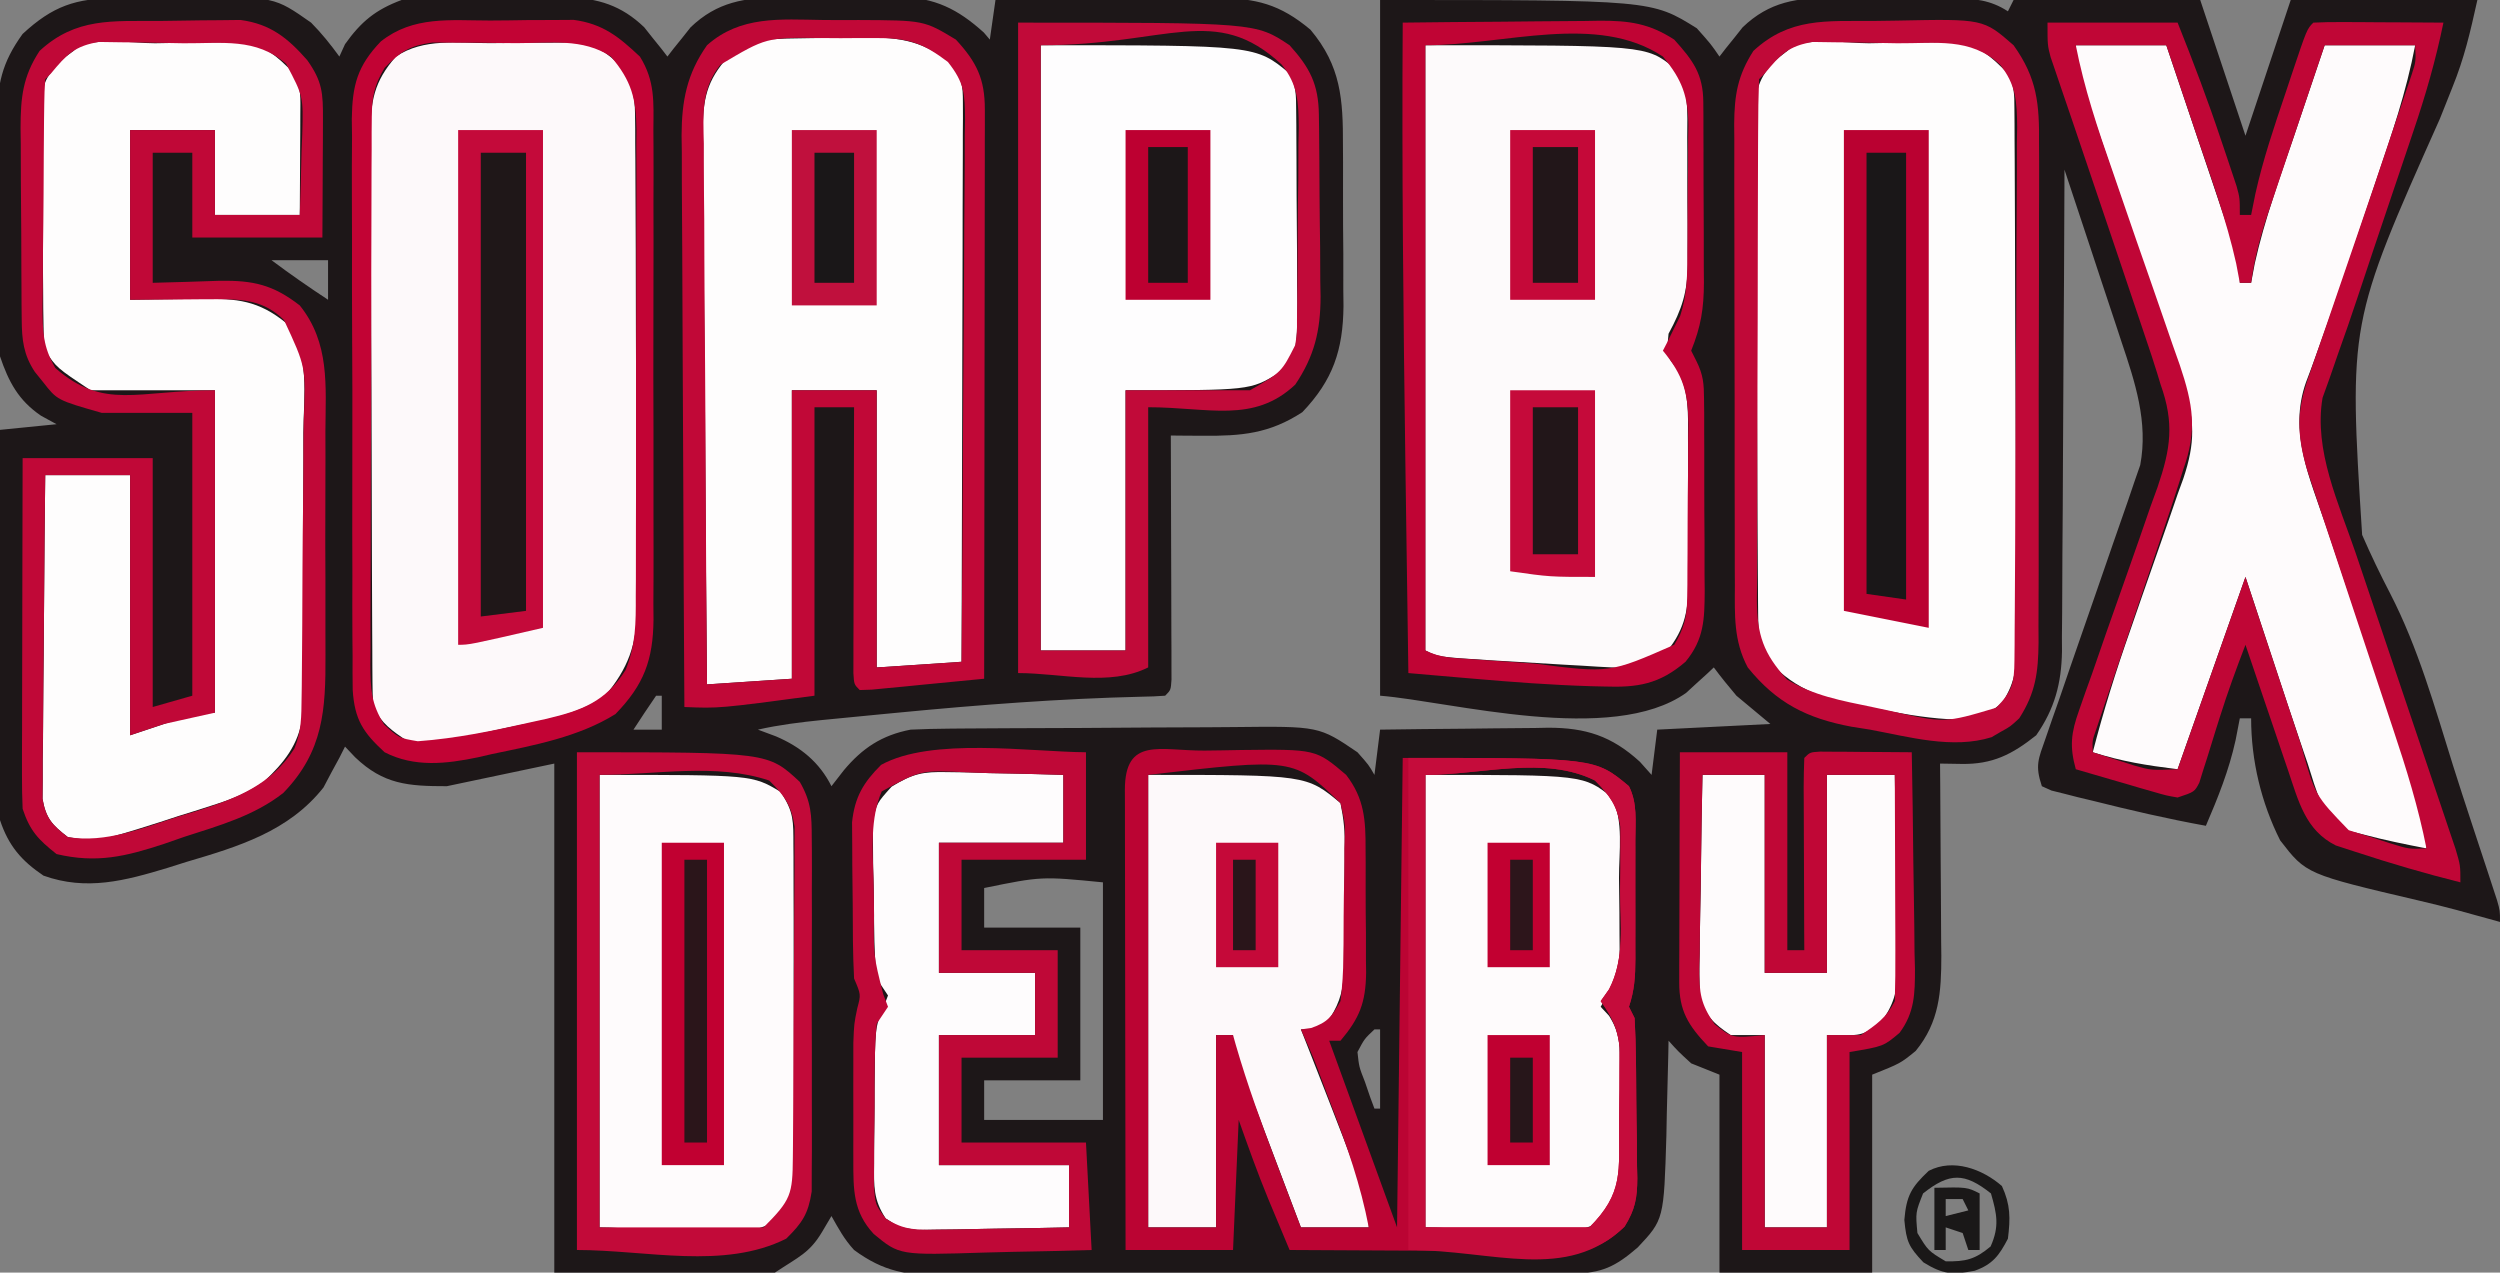 <?xml version="1.0" encoding="UTF-8"?>
<svg version="1.1" xmlns="http://www.w3.org/2000/svg" width="442" height="225">
<rect width="100%" height="100%" fill="#808080" stroke="none"/>
<path d="M0 0 C0.73 -0.007 1.46 -0.013 2.212 -0.02 C3.755 -0.03 5.299 -0.035 6.842 -0.035 C9.182 -0.039 11.52 -0.075 13.859 -0.113 C27.952 -0.221 27.952 -0.221 34.453 4.336 C36.344 6.251 37.862 8.148 39.453 10.336 C39.783 9.614 40.113 8.892 40.453 8.148 C43.28 4.173 45.845 2.055 50.453 0.336 C55.549 -0.262 60.556 -0.301 65.681 -0.206 C68.08 -0.164 70.476 -0.165 72.875 -0.172 C74.414 -0.161 75.953 -0.148 77.492 -0.133 C78.202 -0.133 78.911 -0.132 79.642 -0.132 C85.172 -0.002 89.329 1.294 93.352 5.16 C93.839 5.775 94.326 6.39 94.828 7.023 C95.582 7.957 95.582 7.957 96.352 8.91 C96.715 9.381 97.079 9.851 97.453 10.336 C97.817 9.865 98.18 9.395 98.555 8.91 C99.309 7.976 99.309 7.976 100.078 7.023 C100.565 6.409 101.053 5.794 101.555 5.16 C106.232 0.665 111.188 -0.123 117.449 -0.098 C118.577 -0.106 118.577 -0.106 119.727 -0.114 C121.31 -0.12 122.892 -0.119 124.475 -0.11 C126.881 -0.102 129.284 -0.13 131.689 -0.162 C133.234 -0.164 134.779 -0.163 136.324 -0.16 C137.39 -0.177 137.39 -0.177 138.478 -0.194 C144.701 -0.108 148.799 1.938 153.391 6.086 C153.741 6.498 154.092 6.911 154.453 7.336 C154.783 5.026 155.113 2.716 155.453 0.336 C162.037 0.26 168.62 0.207 175.204 0.171 C177.443 0.156 179.681 0.136 181.92 0.11 C185.142 0.073 188.364 0.056 191.586 0.043 C193.082 0.02 193.082 0.02 194.607 -0.004 C201.495 -0.006 205.742 1.066 211.141 5.586 C216.545 12.012 216.911 17.923 216.887 26.02 C216.892 27.034 216.897 28.048 216.903 29.093 C216.909 31.231 216.908 33.368 216.899 35.505 C216.891 38.76 216.919 42.013 216.951 45.268 C216.953 47.352 216.952 49.436 216.949 51.52 C216.96 52.484 216.972 53.449 216.983 54.443 C216.904 62.233 215.121 67.546 209.703 73.211 C203.892 77.011 198.945 77.43 192.18 77.379 C191.105 77.373 190.031 77.366 188.924 77.36 C188.109 77.352 187.293 77.344 186.453 77.336 C186.455 77.897 186.458 78.459 186.46 79.038 C186.482 84.861 186.497 90.684 186.508 96.507 C186.513 98.683 186.52 100.859 186.529 103.034 C186.541 106.154 186.546 109.274 186.551 112.395 C186.556 113.374 186.561 114.353 186.566 115.362 C186.566 116.263 186.567 117.163 186.567 118.092 C186.569 118.889 186.571 119.686 186.573 120.507 C186.453 122.336 186.453 122.336 185.453 123.336 C184.093 123.447 182.728 123.492 181.363 123.512 C166.903 123.85 152.595 124.947 138.203 126.336 C137.264 126.426 136.325 126.515 135.358 126.608 C132.655 126.867 129.952 127.132 127.25 127.398 C126.03 127.517 126.03 127.517 124.784 127.638 C120.954 128.025 117.215 128.484 113.453 129.336 C115.031 129.924 115.031 129.924 116.641 130.523 C120.958 132.363 124.321 135.072 126.453 139.336 C127.175 138.408 127.897 137.48 128.641 136.523 C131.931 132.583 135.389 130.308 140.453 129.336 C142.733 129.228 145.016 129.177 147.298 129.159 C147.978 129.152 148.658 129.146 149.359 129.139 C151.604 129.119 153.849 129.108 156.094 129.098 C156.863 129.094 157.633 129.09 158.426 129.085 C162.501 129.064 166.575 129.05 170.65 129.041 C174.844 129.03 179.038 128.995 183.232 128.956 C186.469 128.929 189.707 128.921 192.945 128.917 C194.49 128.913 196.035 128.901 197.581 128.882 C212.642 128.712 212.642 128.712 219.453 133.336 C221.453 135.586 221.453 135.586 222.453 137.336 C222.783 134.696 223.113 132.056 223.453 129.336 C228.452 129.261 233.45 129.207 238.449 129.171 C240.148 129.156 241.846 129.136 243.544 129.11 C245.994 129.073 248.444 129.056 250.895 129.043 C252.022 129.02 252.022 129.02 253.171 128.996 C259.785 128.994 264.392 130.45 269.391 135.023 C270.071 135.787 270.752 136.55 271.453 137.336 C271.783 134.696 272.113 132.056 272.453 129.336 C282.353 128.841 282.353 128.841 292.453 128.336 C290.473 126.686 288.493 125.036 286.453 123.336 C285.076 121.705 283.726 120.049 282.453 118.336 C282.017 118.746 281.582 119.156 281.133 119.578 C280.537 120.117 279.942 120.656 279.328 121.211 C278.748 121.745 278.168 122.278 277.57 122.828 C264.449 132.173 235.942 124.335 223.453 123.336 C223.453 82.746 223.453 42.156 223.453 0.336 C271.453 0.336 271.453 0.336 279.453 5.336 C281.953 8.148 281.953 8.148 283.453 10.336 C283.998 9.63 283.998 9.63 284.555 8.91 C285.057 8.288 285.56 7.665 286.078 7.023 C286.565 6.409 287.053 5.794 287.555 5.16 C292.281 0.619 297.237 -0.108 303.555 -0.027 C304.693 -0.028 304.693 -0.028 305.854 -0.029 C307.449 -0.027 309.045 -0.017 310.64 -0 C313.078 0.023 315.515 0.02 317.953 0.014 C319.508 0.019 321.063 0.026 322.617 0.035 C323.343 0.034 324.069 0.033 324.818 0.032 C328.516 0.084 331.309 0.293 334.453 2.336 C334.783 1.676 335.113 1.016 335.453 0.336 C346.343 0.336 357.233 0.336 368.453 0.336 C372.413 12.216 372.413 12.216 376.453 24.336 C379.093 16.416 381.733 8.496 384.453 0.336 C395.343 0.336 406.233 0.336 417.453 0.336 C416.173 6.097 415.157 10.555 413.016 15.829 C412.538 17.032 412.059 18.234 411.567 19.474 C411.315 20.104 411.063 20.735 410.803 21.384 C394.708 57.464 394.708 57.464 397.078 94.898 C398.614 98.417 400.264 101.865 402.038 105.269 C406.998 114.909 409.911 125.321 413.136 135.637 C414.188 138.975 415.27 142.301 416.366 145.625 C416.705 146.655 417.044 147.684 417.393 148.744 C418.035 150.691 418.677 152.637 419.321 154.583 C419.602 155.446 419.884 156.309 420.175 157.198 C420.423 157.952 420.671 158.707 420.926 159.484 C421.453 161.336 421.453 161.336 421.453 163.336 C420.813 163.159 420.172 162.981 419.513 162.798 C418.611 162.55 417.71 162.302 416.781 162.047 C415.272 161.631 415.272 161.631 413.732 161.206 C411.57 160.632 409.399 160.09 407.221 159.583 C387.186 154.881 387.186 154.881 382.583 148.91 C379.234 142.246 377.453 134.796 377.453 127.336 C376.793 127.336 376.133 127.336 375.453 127.336 C375.082 129.254 375.082 129.254 374.703 131.211 C373.541 136.506 371.59 141.368 369.453 146.336 C362.7 145.118 356.044 143.567 349.391 141.898 C348.533 141.693 347.675 141.488 346.792 141.277 C345.988 141.071 345.184 140.865 344.355 140.652 C343.265 140.381 343.265 140.381 342.152 140.104 C341.591 139.85 341.031 139.597 340.453 139.336 C339.222 135.644 339.831 134.529 341.1 130.906 C341.483 129.794 341.867 128.682 342.262 127.536 C342.686 126.333 343.11 125.13 343.547 123.891 C344.197 121.996 344.847 120.102 345.496 118.207 C347.1 113.534 348.723 108.867 350.356 104.203 C351.271 101.589 352.175 98.973 353.07 96.352 C353.913 93.886 354.77 91.424 355.644 88.969 C356.028 87.838 356.411 86.708 356.807 85.542 C357.149 84.559 357.492 83.575 357.845 82.562 C359.279 74.952 356.931 67.887 354.512 60.707 C354.081 59.394 354.081 59.394 353.642 58.055 C352.733 55.292 351.812 52.533 350.891 49.773 C350.268 47.888 349.646 46.002 349.025 44.115 C347.511 39.519 345.985 34.927 344.453 30.336 C344.449 31.471 344.446 32.606 344.442 33.775 C344.405 44.486 344.347 55.197 344.269 65.907 C344.23 71.414 344.198 76.92 344.182 82.426 C344.167 87.743 344.132 93.059 344.085 98.376 C344.07 100.401 344.062 102.427 344.061 104.452 C344.059 107.296 344.032 110.139 343.999 112.982 C344.004 113.814 344.009 114.645 344.014 115.502 C343.914 121.159 342.718 125.645 339.453 130.336 C335.185 133.733 331.719 135.488 326.266 135.398 C325.007 135.378 323.749 135.357 322.453 135.336 C322.464 136.541 322.474 137.747 322.485 138.989 C322.521 143.482 322.544 147.975 322.563 152.469 C322.573 154.409 322.587 156.35 322.604 158.291 C322.628 161.088 322.64 163.886 322.648 166.684 C322.659 167.544 322.669 168.405 322.68 169.292 C322.681 175.687 322.347 181.033 318.141 186.148 C315.453 188.336 315.453 188.336 310.453 190.336 C310.453 201.886 310.453 213.436 310.453 225.336 C301.543 225.336 292.633 225.336 283.453 225.336 C283.453 213.786 283.453 202.236 283.453 190.336 C281.803 189.676 280.153 189.016 278.453 188.336 C276.141 186.211 276.141 186.211 274.453 184.336 C274.439 185.112 274.424 185.888 274.409 186.688 C274.334 190.237 274.237 193.787 274.141 197.336 C274.118 198.557 274.096 199.777 274.072 201.035 C273.629 215.95 273.629 215.95 269.002 220.883 C265.051 224.292 262.623 225.459 257.514 225.483 C255.948 225.494 255.948 225.494 254.349 225.505 C253.199 225.507 252.048 225.51 250.863 225.513 C249.654 225.52 248.446 225.526 247.201 225.533 C243.188 225.553 239.174 225.564 235.16 225.574 C233.778 225.578 232.396 225.582 231.013 225.587 C224.517 225.606 218.02 225.62 211.524 225.628 C204.03 225.638 196.537 225.664 189.043 225.705 C183.249 225.735 177.454 225.75 171.66 225.753 C168.2 225.755 164.741 225.764 161.282 225.789 C157.418 225.817 153.555 225.813 149.691 225.806 C148.55 225.819 147.41 225.832 146.235 225.845 C139.742 225.802 135.734 225.209 130.453 221.336 C128.696 219.416 127.753 217.623 126.453 215.336 C125.917 216.243 125.381 217.151 124.828 218.086 C122.584 221.884 120.659 222.532 116.453 225.336 C103.583 225.336 90.713 225.336 77.453 225.336 C77.453 195.636 77.453 165.936 77.453 135.336 C68.048 137.316 68.048 137.316 58.453 139.336 C51.596 139.336 47.268 139.026 42.246 134.227 C41.654 133.603 41.063 132.979 40.453 132.336 C40.124 132.988 39.796 133.64 39.457 134.312 C38.981 135.186 38.506 136.06 38.016 136.961 C37.337 138.249 37.337 138.249 36.645 139.562 C30.515 147.32 21.63 150.006 12.453 152.711 C10.767 153.243 10.767 153.243 9.047 153.785 C1.57 156.048 -5.256 157.874 -12.859 155.148 C-16.792 152.496 -19.046 149.839 -20.547 145.336 C-20.637 143.113 -20.664 140.887 -20.66 138.661 C-20.661 137.988 -20.661 137.315 -20.661 136.621 C-20.66 134.397 -20.652 132.173 -20.645 129.949 C-20.643 128.407 -20.641 126.864 -20.64 125.321 C-20.636 121.262 -20.627 117.203 -20.616 113.144 C-20.605 109.002 -20.601 104.859 -20.596 100.717 C-20.585 92.59 -20.568 84.463 -20.547 76.336 C-15.597 75.841 -15.597 75.841 -10.547 75.336 C-11.454 74.841 -12.362 74.346 -13.297 73.836 C-17.274 71.134 -19.023 67.845 -20.547 63.336 C-21.096 59.503 -21.109 55.73 -21.078 51.863 C-21.082 50.781 -21.086 49.7 -21.09 48.585 C-21.092 46.308 -21.085 44.031 -21.068 41.755 C-21.047 38.28 -21.068 34.808 -21.094 31.334 C-21.091 29.115 -21.086 26.895 -21.078 24.676 C-21.086 23.643 -21.094 22.611 -21.103 21.547 C-21.021 15.261 -20.255 11.464 -16.547 6.336 C-11.225 1.413 -7.176 0.023 0 0 Z M27.453 46.336 C30.728 48.792 34.038 51.085 37.453 53.336 C37.453 51.026 37.453 48.716 37.453 46.336 C34.153 46.336 30.853 46.336 27.453 46.336 Z M95.453 123.336 C94.091 125.317 92.757 127.317 91.453 129.336 C93.103 129.336 94.753 129.336 96.453 129.336 C96.453 127.356 96.453 125.376 96.453 123.336 C96.123 123.336 95.793 123.336 95.453 123.336 Z M153.453 157.336 C153.453 159.646 153.453 161.956 153.453 164.336 C159.063 164.336 164.673 164.336 170.453 164.336 C170.453 173.246 170.453 182.156 170.453 191.336 C164.843 191.336 159.233 191.336 153.453 191.336 C153.453 193.646 153.453 195.956 153.453 198.336 C160.383 198.336 167.313 198.336 174.453 198.336 C174.453 184.476 174.453 170.616 174.453 156.336 C163.583 155.269 163.583 155.269 153.453 157.336 Z M271.453 176.336 C272.453 178.336 272.453 178.336 272.453 178.336 Z M272.453 180.336 C273.453 182.336 273.453 182.336 273.453 182.336 Z M222.453 182.336 C220.69 183.99 220.69 183.99 219.453 186.336 C219.737 188.973 219.737 188.973 220.766 191.586 C221.071 192.478 221.377 193.37 221.691 194.289 C221.943 194.965 222.194 195.64 222.453 196.336 C222.783 196.336 223.113 196.336 223.453 196.336 C223.453 191.716 223.453 187.096 223.453 182.336 C223.123 182.336 222.793 182.336 222.453 182.336 Z " fill="#1D1718" transform="translate(20.547,-0.336)"/>
<path d="M0 0 C2.237 -0.004 4.472 -0.041 6.708 -0.079 C8.137 -0.084 9.565 -0.088 10.994 -0.09 C12.937 -0.103 12.937 -0.103 14.919 -0.115 C18.969 0.454 20.547 1.466 23.376 4.371 C25.06 7.197 25.629 9.28 25.651 12.556 C25.666 13.797 25.666 13.797 25.681 15.062 C25.682 15.961 25.682 16.86 25.683 17.786 C25.691 18.739 25.7 19.692 25.708 20.675 C25.732 23.828 25.741 26.982 25.748 30.136 C25.757 32.331 25.766 34.526 25.775 36.72 C25.791 41.324 25.799 45.927 25.802 50.53 C25.807 56.419 25.845 62.308 25.891 68.197 C25.921 72.732 25.928 77.266 25.929 81.801 C25.933 83.972 25.945 86.142 25.966 88.313 C25.993 91.355 25.988 94.396 25.976 97.438 C25.991 98.329 26.005 99.219 26.021 100.137 C25.948 106.345 24.394 110.584 20.376 115.371 C15.285 118.967 8.892 119.8 2.876 121.058 C1.347 121.396 1.347 121.396 -0.213 121.74 C-10.093 123.853 -10.093 123.853 -14.624 123.371 C-17.323 121.571 -19.165 120.287 -20.624 117.371 C-20.724 115.927 -20.763 114.479 -20.771 113.032 C-20.778 112.121 -20.785 111.21 -20.792 110.271 C-20.795 109.269 -20.798 108.266 -20.801 107.233 C-20.807 106.179 -20.814 105.125 -20.82 104.04 C-20.84 100.541 -20.852 97.042 -20.862 93.542 C-20.866 92.349 -20.87 91.156 -20.874 89.927 C-20.895 83.611 -20.909 77.295 -20.919 70.979 C-20.93 64.451 -20.964 57.923 -21.004 51.395 C-21.03 46.38 -21.038 41.365 -21.042 36.35 C-21.047 33.943 -21.058 31.537 -21.077 29.13 C-21.101 25.762 -21.1 22.394 -21.094 19.026 C-21.106 18.031 -21.119 17.037 -21.132 16.012 C-21.089 10.299 -20.55 6.844 -16.624 2.371 C-11.683 -0.923 -5.787 -0.001 0 0 Z " fill="#FDF9FA" transform="translate(86.624,7.629)"/>
<path d="M0 0 C1.504 -0.017 3.009 -0.044 4.513 -0.082 C6.686 -0.137 8.858 -0.159 11.031 -0.173 C12.334 -0.193 13.637 -0.213 14.979 -0.233 C19.687 0.529 21.246 2.012 24.582 5.35 C25.74 7.665 25.715 9.004 25.729 11.581 C25.737 12.469 25.744 13.356 25.751 14.27 C25.754 15.246 25.757 16.223 25.759 17.228 C25.769 18.767 25.769 18.767 25.779 20.338 C25.799 23.744 25.811 27.151 25.821 30.557 C25.825 31.719 25.829 32.88 25.833 34.076 C25.854 40.222 25.868 46.368 25.877 52.514 C25.889 58.87 25.923 65.225 25.963 71.581 C25.989 76.461 25.997 81.342 26.001 86.222 C26.006 88.565 26.017 90.909 26.036 93.252 C26.06 96.529 26.059 99.806 26.052 103.084 C26.065 104.054 26.078 105.024 26.091 106.023 C26.058 110.331 25.986 112.698 23.678 116.429 C20.431 119.406 18.331 119.552 13.958 119.493 C9.561 119.229 5.279 118.423 0.957 117.6 C0.042 117.443 -0.873 117.286 -1.816 117.124 C-8.578 115.853 -13.896 113.824 -18.418 108.35 C-19.32 105.643 -19.55 104.047 -19.572 101.265 C-19.58 100.435 -19.589 99.605 -19.598 98.75 C-19.602 97.843 -19.606 96.936 -19.611 96.001 C-19.619 95.043 -19.627 94.085 -19.635 93.098 C-19.66 89.924 -19.677 86.75 -19.691 83.577 C-19.696 82.493 -19.702 81.41 -19.707 80.294 C-19.734 74.563 -19.753 68.832 -19.768 63.101 C-19.784 57.177 -19.829 51.253 -19.88 45.329 C-19.914 40.777 -19.925 36.226 -19.931 31.674 C-19.938 29.49 -19.953 27.305 -19.977 25.121 C-20.008 22.067 -20.009 19.013 -20.001 15.958 C-20.018 15.055 -20.034 14.152 -20.051 13.222 C-20.006 8.691 -19.901 6.943 -16.944 3.312 C-16.11 2.665 -15.277 2.017 -14.418 1.35 C-11.702 -1.366 -3.907 0.031 0 0 Z " fill="#FEFDFD" transform="translate(330.418,7.65)"/>
<path d="M0 0 C39 0 39 0 44 4 C46.725 7.65 46.306 11.902 46.301 16.273 C46.305 17.075 46.309 17.876 46.314 18.702 C46.32 20.395 46.32 22.087 46.316 23.78 C46.313 26.359 46.336 28.937 46.361 31.516 C46.364 33.164 46.364 34.813 46.363 36.461 C46.372 37.227 46.382 37.993 46.391 38.782 C46.349 43.658 45.368 46.645 43 51 C42.624 54.885 42.624 54.885 44.473 57.158 C46.667 61.241 46.449 64.898 46.434 69.465 C46.439 70.376 46.444 71.287 46.449 72.225 C46.456 74.147 46.455 76.07 46.446 77.992 C46.438 80.924 46.466 83.855 46.498 86.787 C46.5 88.659 46.499 90.531 46.496 92.402 C46.507 93.274 46.519 94.146 46.53 95.045 C46.468 100.487 45.732 103.753 42 108 C39.055 110.07 36.833 110.213 33.289 110.012 C32.38 109.965 31.471 109.919 30.534 109.871 C29.574 109.811 28.614 109.75 27.625 109.688 C26.154 109.606 26.154 109.606 24.653 109.523 C21.768 109.36 18.884 109.182 16 109 C14.503 108.913 13.005 108.825 11.508 108.738 C2.31 108.155 2.31 108.155 0 107 C0 71.69 0 36.38 0 0 Z " fill="#FDFAFB" transform="translate(252,8)"/>
<path d="M0 0 C3.208 -0.066 6.415 -0.108 9.624 -0.135 C10.735 -0.165 11.846 -0.194 12.991 -0.223 C19.646 -0.275 23.898 0.086 29.249 4.177 C31.32 7.285 31.498 7.931 31.489 11.448 C31.492 12.319 31.495 13.19 31.497 14.087 C31.49 15.039 31.483 15.991 31.476 16.973 C31.476 17.978 31.476 18.983 31.476 20.018 C31.475 23.346 31.46 26.674 31.444 30.001 C31.44 32.306 31.437 34.611 31.435 36.916 C31.428 42.987 31.408 49.059 31.386 55.13 C31.365 61.323 31.356 67.517 31.346 73.71 C31.325 85.866 31.291 98.021 31.249 110.177 C26.299 110.507 21.349 110.837 16.249 111.177 C16.249 95.007 16.249 78.837 16.249 62.177 C11.299 62.177 6.349 62.177 1.249 62.177 C1.249 79.007 1.249 95.837 1.249 113.177 C-3.701 113.507 -8.651 113.837 -13.751 114.177 C-13.891 100.477 -13.997 86.778 -14.062 73.078 C-14.094 66.716 -14.136 60.355 -14.204 53.993 C-14.269 47.853 -14.305 41.713 -14.321 35.572 C-14.332 33.231 -14.353 30.889 -14.386 28.548 C-14.429 25.265 -14.435 21.985 -14.433 18.702 C-14.454 17.736 -14.476 16.77 -14.498 15.775 C-14.444 9.874 -13.399 6.718 -9.286 2.428 C-6.345 0.03 -3.63 0.234 0 0 Z " fill="#FEFDFD" transform="translate(138.751,6.823)"/>
<path d="M0 0 C1.504 -0.017 3.009 -0.044 4.513 -0.082 C6.686 -0.137 8.858 -0.159 11.031 -0.173 C12.334 -0.193 13.637 -0.213 14.979 -0.233 C19.687 0.529 21.246 2.012 24.582 5.35 C25.861 7.907 25.696 9.717 25.68 12.577 C25.677 13.608 25.673 14.639 25.67 15.702 C25.658 17.322 25.658 17.322 25.645 18.975 C25.64 20.063 25.636 21.151 25.631 22.272 C25.619 24.965 25.601 27.657 25.582 30.35 C20.632 30.35 15.682 30.35 10.582 30.35 C10.582 25.4 10.582 20.45 10.582 15.35 C5.632 15.35 0.682 15.35 -4.418 15.35 C-4.418 25.25 -4.418 35.15 -4.418 45.35 C1.939 45.271 1.939 45.271 8.296 45.17 C14.484 45.131 18.261 45.456 23.178 49.469 C27.453 54.763 26.275 62.363 26.211 68.819 C26.212 70.343 26.214 71.867 26.218 73.391 C26.221 76.579 26.207 79.766 26.179 82.953 C26.145 87.029 26.151 91.103 26.17 95.179 C26.18 98.324 26.171 101.469 26.156 104.614 C26.151 106.116 26.152 107.618 26.158 109.121 C26.164 111.224 26.143 113.327 26.116 115.43 C26.11 116.625 26.103 117.819 26.097 119.049 C25.312 124.082 22.846 127.167 19.189 130.591 C16.443 132.444 14.02 133.478 10.871 134.491 C9.251 135.013 9.251 135.013 7.598 135.545 C5.92 136.067 5.92 136.067 4.207 136.6 C3.096 136.964 1.985 137.327 0.84 137.702 C-10.212 141.202 -10.212 141.202 -15.418 140.35 C-18.177 138.229 -19.294 137.059 -19.899 133.591 C-19.89 132.534 -19.881 131.477 -19.872 130.388 C-19.872 129.187 -19.871 127.986 -19.871 126.749 C-19.85 125.457 -19.83 124.165 -19.808 122.834 C-19.801 121.495 -19.795 120.155 -19.791 118.816 C-19.776 115.298 -19.737 111.78 -19.692 108.262 C-19.651 104.669 -19.633 101.076 -19.613 97.483 C-19.57 90.438 -19.5 83.394 -19.418 76.35 C-14.468 76.35 -9.518 76.35 -4.418 76.35 C-4.418 91.53 -4.418 106.71 -4.418 122.35 C-0.458 121.03 3.502 119.71 7.582 118.35 C8.572 118.35 9.562 118.35 10.582 118.35 C10.582 99.54 10.582 80.73 10.582 61.35 C3.322 61.35 -3.938 61.35 -11.418 61.35 C-17.418 57.35 -17.418 57.35 -19.418 54.35 C-19.692 52.201 -19.692 52.201 -19.724 49.683 C-19.74 48.738 -19.756 47.793 -19.773 46.82 C-19.778 45.801 -19.783 44.783 -19.789 43.733 C-19.802 42.159 -19.802 42.159 -19.816 40.553 C-19.831 38.332 -19.84 36.111 -19.843 33.891 C-19.855 30.495 -19.904 27.101 -19.955 23.706 C-19.964 21.548 -19.972 19.39 -19.976 17.233 C-19.996 16.218 -20.015 15.203 -20.036 14.158 C-19.99 7.072 -19.99 7.072 -16.945 3.232 C-16.111 2.611 -15.277 1.99 -14.418 1.35 C-11.702 -1.366 -3.907 0.031 0 0 Z " fill="#FEFDFD" transform="translate(27.418,7.65)"/>
<path d="M0 0 C5.28 0 10.56 0 16 0 C17.857 5.497 19.708 10.997 21.554 16.498 C22.183 18.369 22.814 20.241 23.446 22.111 C24.354 24.798 25.255 27.487 26.156 30.176 C26.441 31.013 26.725 31.851 27.018 32.714 C27.278 33.495 27.538 34.275 27.807 35.079 C28.038 35.766 28.269 36.452 28.506 37.159 C29 39 29 39 29 42 C29.66 42 30.32 42 31 42 C31.214 40.867 31.428 39.734 31.648 38.566 C33.363 30.85 36.09 23.414 38.625 15.938 C39.146 14.389 39.667 12.84 40.188 11.291 C41.453 7.525 42.727 3.763 44 0 C49.28 0 54.56 0 60 0 C58.456 8.198 55.788 15.985 53.118 23.868 C52.303 26.279 51.496 28.692 50.691 31.107 C48.388 38.001 46.066 44.883 43.582 51.715 C43.245 52.661 42.907 53.608 42.559 54.583 C41.961 56.252 41.344 57.915 40.704 59.569 C37.572 68.382 41.374 76.559 44.266 85.055 C44.582 85.996 44.897 86.937 45.223 87.906 C46.228 90.897 47.238 93.886 48.25 96.875 C55.909 119.579 55.909 119.579 59.484 130.758 C59.741 131.55 59.997 132.342 60.261 133.157 C61.228 136.211 62 138.776 62 142 C58.285 141.282 54.596 140.529 50.938 139.562 C49.915 139.316 48.893 139.07 47.84 138.816 C43.341 135.939 42.605 131.943 41 127 C40.556 125.696 40.11 124.393 39.662 123.091 C38.161 118.695 36.704 114.286 35.25 109.875 C33.517 104.636 31.785 99.397 30 94 C26.04 105.22 22.08 116.44 18 128 C12.36 127.295 8.209 126.628 3 125 C4.903 117.672 7.115 110.532 9.645 103.398 C10.329 101.425 11.012 99.451 11.693 97.477 C12.753 94.414 13.82 91.354 14.907 88.301 C15.966 85.319 16.995 82.329 18.02 79.336 C18.349 78.433 18.678 77.529 19.017 76.598 C21.129 70.315 21.08 66.248 19 60 C18.694 59.024 18.388 58.049 18.072 57.044 C16.967 53.602 15.813 50.18 14.648 46.758 C14.009 44.855 13.369 42.953 12.729 41.051 C11.615 37.741 10.495 34.433 9.375 31.125 C8.03 27.152 6.686 23.178 5.35 19.202 C4.519 16.733 3.685 14.265 2.846 11.8 C2.472 10.688 2.098 9.576 1.712 8.43 C1.381 7.451 1.049 6.473 0.708 5.464 C0 3 0 3 0 0 Z " fill="#FEFBFC" transform="translate(367,8)"/>
<path d="M0 0 C38 0 38 0 44 5 C45.172 7.343 45.139 8.759 45.161 11.37 C45.171 12.275 45.18 13.18 45.19 14.112 C45.194 15.092 45.199 16.072 45.203 17.082 C45.209 18.088 45.215 19.095 45.22 20.132 C45.23 22.264 45.236 24.397 45.24 26.53 C45.25 29.789 45.281 33.047 45.312 36.307 C45.319 38.378 45.324 40.449 45.328 42.52 C45.34 43.494 45.353 44.468 45.366 45.471 C45.337 54.215 45.337 54.215 42 58 C37 61 37 61 15 61 C15 76.18 15 91.36 15 107 C10.05 107 5.1 107 0 107 C0 71.69 0 36.38 0 0 Z " fill="#FEFDFE" transform="translate(184,8)"/>
<path d="M0 0 C27 0 27 0 32 3 C34.398 6.597 34.258 8.227 34.275 12.503 C34.28 13.159 34.285 13.815 34.29 14.49 C34.304 16.658 34.303 18.825 34.301 20.992 C34.305 22.5 34.309 24.009 34.314 25.517 C34.321 28.68 34.321 31.842 34.316 35.004 C34.31 39.052 34.327 43.099 34.35 47.146 C34.365 50.262 34.366 53.378 34.363 56.494 C34.363 57.986 34.368 59.478 34.378 60.97 C34.391 63.059 34.384 65.148 34.372 67.238 C34.373 68.426 34.374 69.614 34.374 70.837 C33.962 74.323 33.09 76.208 31 79 C21.753 83.624 10.339 80 0 80 C0 53.6 0 27.2 0 0 Z " fill="#FEFBFC" transform="translate(106,137)"/>
<path d="M0 0 C28 0 28 0 33 4 C35.092 8.183 34.227 13.61 34.24 18.211 C34.25 20.229 34.281 22.245 34.312 24.262 C34.32 26.182 34.32 26.182 34.328 28.141 C34.337 29.311 34.347 30.482 34.356 31.688 C33.96 35.373 32.837 37.808 31 41 C31.487 41.525 31.974 42.049 32.475 42.59 C34.465 45.735 34.388 47.852 34.398 51.559 C34.404 53.468 34.404 53.468 34.41 55.416 C34.404 56.076 34.398 56.737 34.391 57.417 C34.375 59.428 34.391 61.437 34.41 63.447 C34.406 64.722 34.402 65.996 34.398 67.309 C34.395 68.472 34.392 69.635 34.388 70.834 C33.961 74.314 33.084 76.207 31 79 C21.753 83.624 10.339 80 0 80 C0 53.6 0 27.2 0 0 Z " fill="#FEFBFC" transform="translate(252,137)"/>
<path d="M0 0 C28 0 28 0 34 5 C34.591 7.939 34.801 10.043 34.727 12.969 C34.728 13.727 34.729 14.485 34.73 15.266 C34.725 16.862 34.706 18.46 34.672 20.056 C34.625 22.493 34.631 24.926 34.645 27.363 C34.633 28.919 34.619 30.475 34.602 32.031 C34.604 33.117 34.604 33.117 34.607 34.225 C34.507 37.821 34.053 39.913 32.15 42.998 C30 45 30 45 27 45 C27.447 46.137 27.895 47.274 28.355 48.445 C39 75.592 39 75.592 39 80 C35.04 80 31.08 80 27 80 C25.287 75.481 23.578 70.96 21.873 66.438 C21.292 64.899 20.71 63.361 20.127 61.823 C19.29 59.615 18.457 57.405 17.625 55.195 C17.363 54.506 17.1 53.816 16.83 53.105 C15 48.228 15 48.228 15 46 C14.01 46 13.02 46 12 46 C12 57.22 12 68.44 12 80 C8.04 80 4.08 80 0 80 C0 53.6 0 27.2 0 0 Z " fill="#FDF9FA" transform="translate(203,137)"/>
<path d="M0 0 C1.442 -0.012 2.884 -0.032 4.326 -0.062 C6.417 -0.104 8.506 -0.12 10.597 -0.131 C11.845 -0.145 13.093 -0.16 14.379 -0.175 C19.665 0.539 22.706 2.986 26.171 6.92 C28.863 10.709 28.978 12.758 28.956 17.397 C28.953 18.608 28.95 19.82 28.947 21.069 C28.934 22.975 28.934 22.975 28.921 24.92 C28.917 26.199 28.912 27.478 28.907 28.795 C28.896 31.962 28.878 35.129 28.859 38.295 C21.269 38.295 13.679 38.295 5.859 38.295 C5.859 33.345 5.859 28.395 5.859 23.295 C3.549 23.295 1.239 23.295 -1.141 23.295 C-1.141 30.885 -1.141 38.475 -1.141 46.295 C4.797 46.138 4.797 46.138 10.734 45.935 C16.662 45.856 20.125 46.632 24.859 50.295 C30.188 56.941 29.442 64.455 29.39 72.573 C29.393 74.068 29.396 75.563 29.401 77.059 C29.407 80.185 29.399 83.31 29.38 86.437 C29.357 90.426 29.37 94.414 29.394 98.403 C29.409 101.489 29.404 104.574 29.394 107.66 C29.391 109.13 29.394 110.6 29.404 112.07 C29.452 121.81 29.04 129.162 21.945 136.487 C16.816 140.521 10.616 142.254 4.484 144.233 C3.303 144.643 2.122 145.054 0.906 145.477 C-5.943 147.738 -11.059 148.961 -18.141 147.295 C-21.382 144.73 -22.837 143.208 -24.141 139.295 C-24.23 137.286 -24.259 135.274 -24.255 133.263 C-24.255 132.022 -24.255 130.781 -24.255 129.502 C-24.25 128.148 -24.244 126.794 -24.239 125.44 C-24.237 124.054 -24.236 122.668 -24.235 121.282 C-24.231 117.638 -24.221 113.993 -24.21 110.348 C-24.2 106.628 -24.195 102.908 -24.19 99.188 C-24.179 91.89 -24.162 84.593 -24.141 77.295 C-16.551 77.295 -8.961 77.295 -1.141 77.295 C-1.141 91.815 -1.141 106.335 -1.141 121.295 C2.324 120.305 2.324 120.305 5.859 119.295 C5.859 102.795 5.859 86.295 5.859 69.295 C0.579 69.295 -4.701 69.295 -10.141 69.295 C-18.04 67.038 -18.04 67.038 -20.516 63.858 C-20.998 63.261 -21.481 62.664 -21.977 62.049 C-23.994 59.01 -24.272 56.37 -24.302 52.827 C-24.312 51.926 -24.322 51.024 -24.332 50.096 C-24.336 49.124 -24.34 48.152 -24.344 47.151 C-24.35 46.148 -24.356 45.146 -24.362 44.113 C-24.371 41.99 -24.378 39.868 -24.382 37.745 C-24.391 34.506 -24.422 31.267 -24.454 28.028 C-24.46 25.964 -24.466 23.901 -24.469 21.838 C-24.488 20.389 -24.488 20.389 -24.507 18.911 C-24.489 13.612 -24.145 9.86 -21.141 5.295 C-14.734 -0.632 -8.244 0.046 0 0 Z M-19.141 9.295 C-19.471 9.625 -19.801 9.955 -20.141 10.295 C-20.255 11.772 -20.301 13.254 -20.318 14.736 C-20.331 15.68 -20.344 16.625 -20.357 17.599 C-20.365 18.628 -20.372 19.657 -20.38 20.717 C-20.388 21.769 -20.396 22.821 -20.404 23.905 C-20.418 26.138 -20.429 28.371 -20.437 30.604 C-20.454 34.017 -20.498 37.429 -20.542 40.842 C-20.552 43.009 -20.56 45.175 -20.567 47.342 C-20.585 48.363 -20.602 49.384 -20.62 50.436 C-20.607 54.805 -20.589 57.523 -18.365 61.355 C-9.748 68.875 -3.884 65.295 9.859 65.295 C9.859 84.105 9.859 102.915 9.859 122.295 C5.404 123.285 5.404 123.285 0.859 124.295 C-2.111 125.285 -2.111 125.285 -5.141 126.295 C-5.141 111.115 -5.141 95.935 -5.141 80.295 C-10.091 80.295 -15.041 80.295 -20.141 80.295 C-20.232 88.049 -20.305 95.803 -20.349 103.557 C-20.369 107.158 -20.398 110.758 -20.443 114.359 C-20.487 117.834 -20.511 121.309 -20.521 124.785 C-20.532 126.755 -20.563 128.724 -20.595 130.694 C-20.595 131.895 -20.595 133.096 -20.595 134.333 C-20.604 135.39 -20.613 136.447 -20.622 137.536 C-20.018 141.004 -18.902 142.175 -16.141 144.295 C-9.394 145.378 -3.012 142.719 3.359 140.67 C4.461 140.339 5.563 140.008 6.698 139.666 C13.673 137.447 19.873 135.025 23.919 128.616 C25.167 125.534 25.143 122.942 25.181 119.618 C25.191 118.956 25.201 118.293 25.211 117.611 C25.24 115.426 25.254 113.242 25.265 111.057 C25.276 109.532 25.288 108.008 25.299 106.483 C25.32 103.288 25.332 100.093 25.339 96.898 C25.35 92.815 25.398 88.734 25.455 84.652 C25.492 81.503 25.503 78.354 25.506 75.204 C25.512 73.7 25.528 72.196 25.554 70.692 C25.956 61.211 25.956 61.211 22.068 52.88 C18.54 49.406 14.87 49.167 10.093 49.198 C9.291 49.2 8.489 49.203 7.662 49.205 C6.655 49.214 5.647 49.223 4.609 49.233 C1.391 49.253 -1.826 49.274 -5.141 49.295 C-5.141 39.395 -5.141 29.495 -5.141 19.295 C-0.191 19.295 4.759 19.295 9.859 19.295 C9.859 24.245 9.859 29.195 9.859 34.295 C14.809 34.295 19.759 34.295 24.859 34.295 C24.994 30.586 25.093 26.881 25.171 23.17 C25.234 21.6 25.234 21.6 25.298 19.998 C25.484 13.331 25.484 13.331 22.464 7.615 C17.186 2.915 11.037 3.999 4.311 3.945 C2.806 3.929 1.302 3.901 -0.202 3.863 C-2.376 3.808 -4.549 3.786 -6.723 3.772 C-8.025 3.752 -9.327 3.732 -10.668 3.712 C-14.986 4.437 -16.392 5.982 -19.141 9.295 Z " fill="#C00837" transform="translate(28.141,3.705)"/>
<path d="M0 0 C2.16 -0.017 4.319 -0.061 6.479 -0.105 C19.711 -0.259 19.711 -0.259 25.064 4.295 C28.298 8.499 28.518 12.319 28.498 17.448 C28.503 18.225 28.509 19.003 28.514 19.804 C28.52 21.444 28.519 23.084 28.51 24.724 C28.502 27.222 28.531 29.717 28.562 32.215 C28.564 33.813 28.564 35.412 28.561 37.01 C28.577 38.121 28.577 38.121 28.595 39.255 C28.523 44.592 27.416 47.322 24.064 51.295 C23.404 51.295 22.744 51.295 22.064 51.295 C26.024 62.185 29.984 73.075 34.064 84.295 C34.394 56.905 34.724 29.515 35.064 1.295 C69.064 1.295 69.064 1.295 75.064 6.295 C76.584 9.333 76.207 12.491 76.197 15.823 C76.198 16.567 76.199 17.312 76.2 18.079 C76.201 19.655 76.199 21.231 76.195 22.808 C76.189 25.22 76.195 27.631 76.201 30.043 C76.201 31.574 76.199 33.104 76.197 34.635 C76.199 35.357 76.201 36.079 76.203 36.823 C76.189 39.921 76.052 42.332 75.064 45.295 C75.394 45.955 75.724 46.615 76.064 47.295 C76.2 49.79 76.277 52.256 76.303 54.752 C76.311 55.492 76.319 56.232 76.327 56.995 C76.341 58.562 76.352 60.13 76.36 61.698 C76.377 64.088 76.421 66.477 76.465 68.867 C76.475 70.392 76.483 71.916 76.49 73.44 C76.508 74.151 76.525 74.863 76.543 75.596 C76.528 79.117 76.158 81.145 74.288 84.161 C70.586 87.714 67.844 88.546 62.745 88.522 C61.684 88.522 60.624 88.522 59.531 88.522 C58.392 88.511 57.253 88.501 56.08 88.49 C54.324 88.486 54.324 88.486 52.532 88.482 C48.793 88.471 45.054 88.446 41.314 88.42 C38.779 88.41 36.244 88.401 33.709 88.393 C27.494 88.371 21.279 88.337 15.064 88.295 C14.259 86.37 13.454 84.444 12.65 82.519 C12.201 81.447 11.753 80.374 11.291 79.27 C9.391 74.663 7.732 69.99 6.064 65.295 C5.734 72.885 5.404 80.475 5.064 88.295 C-1.206 88.295 -7.476 88.295 -13.936 88.295 C-13.958 76.969 -13.976 65.643 -13.987 54.317 C-13.993 49.058 -14 43.8 -14.011 38.541 C-14.022 33.471 -14.028 28.4 -14.03 23.33 C-14.032 21.391 -14.036 19.452 -14.041 17.513 C-14.048 14.807 -14.05 12.101 -14.049 9.395 C-14.053 8.585 -14.056 7.775 -14.06 6.941 C-14.042 -2.517 -7.849 0.043 0 0 Z M-9.936 4.295 C-9.936 30.695 -9.936 57.095 -9.936 84.295 C-5.976 84.295 -2.016 84.295 2.064 84.295 C2.064 73.075 2.064 61.855 2.064 50.295 C3.054 50.295 4.044 50.295 5.064 50.295 C5.227 50.871 5.389 51.446 5.556 52.039 C7.614 59.136 10.122 66.017 12.752 72.92 C13.168 74.02 13.583 75.119 14.012 76.252 C15.026 78.934 16.045 81.615 17.064 84.295 C21.024 84.295 24.984 84.295 29.064 84.295 C27.628 76.815 25.234 69.958 22.502 62.858 C22.09 61.77 21.678 60.683 21.254 59.563 C19.33 54.355 19.33 54.355 17.064 49.295 C17.663 49.213 18.261 49.13 18.877 49.045 C21.843 48.028 22.509 47.023 24.064 44.295 C24.393 41.594 24.556 39.127 24.568 36.424 C24.578 35.665 24.588 34.905 24.599 34.123 C24.614 32.52 24.621 30.917 24.62 29.314 C24.627 26.868 24.681 24.426 24.738 21.981 C24.747 20.42 24.753 18.86 24.756 17.299 C24.777 16.572 24.799 15.845 24.821 15.095 C24.852 12.722 24.852 12.722 24.064 9.295 C15.781 1.308 15.781 1.308 -9.936 4.295 Z M39.064 4.295 C39.064 30.695 39.064 57.095 39.064 84.295 C48.634 84.295 58.204 84.295 68.064 84.295 C74.135 78.224 73.281 74.338 73.305 66.029 C73.314 64.001 73.345 61.973 73.377 59.946 C73.382 58.662 73.387 57.379 73.393 56.057 C73.402 54.881 73.411 53.705 73.421 52.493 C73.033 49.011 72.078 47.123 70.064 44.295 C70.551 43.607 71.037 42.92 71.537 42.211 C74.36 36.822 73.534 30.759 73.502 24.795 C73.522 23.476 73.542 22.158 73.562 20.799 C73.562 19.529 73.561 18.26 73.561 16.951 C73.562 15.794 73.564 14.638 73.566 13.446 C72.963 9.661 71.714 8.011 69.064 5.295 C60.115 0.821 49.07 4.295 39.064 4.295 Z " fill="#BB0433" transform="translate(212.936,132.705)"/>
<path d="M0 0 C7.59 0 15.18 0 23 0 C25.79 6.976 28.389 13.83 30.75 20.938 C31.066 21.869 31.382 22.8 31.707 23.76 C32.154 25.099 32.154 25.099 32.609 26.465 C32.877 27.265 33.145 28.066 33.421 28.89 C34 31 34 31 34 34 C34.66 34 35.32 34 36 34 C36.246 32.773 36.492 31.546 36.746 30.281 C38.095 24.214 40.072 18.382 42.062 12.5 C42.609 10.856 42.609 10.856 43.166 9.18 C45.866 1.134 45.866 1.134 47 0 C48.708 -0.087 50.419 -0.107 52.129 -0.098 C53.681 -0.093 53.681 -0.093 55.264 -0.088 C56.352 -0.08 57.441 -0.071 58.562 -0.062 C60.201 -0.056 60.201 -0.056 61.873 -0.049 C64.582 -0.037 67.291 -0.021 70 0 C68.651 6.569 66.859 12.815 64.699 19.16 C64.222 20.582 64.222 20.582 63.735 22.033 C62.723 25.045 61.706 28.054 60.688 31.062 C60.016 33.054 59.345 35.045 58.674 37.037 C58.182 38.498 58.182 38.498 57.68 39.989 C56.712 42.872 55.753 45.758 54.794 48.645 C53.681 51.995 52.531 55.327 51.334 58.648 C50.854 60.035 50.374 61.422 49.895 62.809 C49.477 63.971 49.059 65.133 48.628 66.33 C47.039 75.612 51.509 85.04 54.471 93.744 C55.241 96.008 56.004 98.274 56.765 100.541 C58.105 104.528 59.451 108.513 60.799 112.498 C62.965 118.898 65.126 125.299 67.278 131.704 C68.029 133.936 68.787 136.166 69.545 138.396 C70.003 139.759 70.462 141.121 70.92 142.484 C71.323 143.673 71.726 144.862 72.14 146.087 C73 149 73 149 73 152 C66.763 150.434 60.607 148.637 54.5 146.625 C53.335 146.246 52.169 145.867 50.969 145.477 C45.591 142.802 44.367 137.614 42.52 132.168 C42.193 131.213 42.193 131.213 41.86 130.239 C41.172 128.224 40.492 126.206 39.812 124.188 C39.345 122.813 38.877 121.439 38.408 120.064 C37.266 116.712 36.131 113.357 35 110 C33.384 114.199 31.848 118.39 30.5 122.684 C30.253 123.465 30.005 124.247 29.75 125.053 C29.242 126.667 28.742 128.285 28.25 129.904 C28.003 130.677 27.755 131.45 27.5 132.246 C27.283 132.944 27.067 133.642 26.844 134.361 C26 136 26 136 23 137 C21.007 136.655 21.007 136.655 18.77 136.004 C17.967 135.775 17.165 135.546 16.338 135.311 C15.088 134.94 15.088 134.94 13.812 134.562 C12.545 134.198 12.545 134.198 11.252 133.826 C9.166 133.225 7.083 132.614 5 132 C3.878 127.943 4.167 125.56 5.571 121.618 C6.121 120.041 6.121 120.041 6.682 118.431 C7.088 117.304 7.493 116.177 7.91 115.016 C8.743 112.612 9.576 110.209 10.408 107.805 C11.732 104.025 13.062 100.248 14.406 96.476 C15.698 92.829 16.962 89.173 18.223 85.516 C18.63 84.397 19.037 83.278 19.457 82.125 C21.787 75.304 22.436 70.808 20 64 C19.801 63.344 19.601 62.688 19.396 62.012 C18.789 60.023 18.132 58.058 17.461 56.09 C17.219 55.368 16.977 54.646 16.727 53.902 C16.212 52.368 15.695 50.835 15.176 49.302 C14.365 46.908 13.56 44.512 12.757 42.115 C10.331 34.885 7.886 27.661 5.43 20.441 C5.057 19.339 4.684 18.236 4.299 17.1 C3.617 15.084 2.929 13.07 2.236 11.058 C1.936 10.173 1.637 9.287 1.328 8.375 C0.94 7.242 0.94 7.242 0.544 6.086 C0 4 0 4 0 0 Z M5 4 C6.493 11.603 8.858 18.728 11.422 26.031 C12.069 27.912 12.717 29.794 13.362 31.675 C14.941 36.276 16.527 40.874 18.143 45.462 C19.054 48.05 19.952 50.642 20.837 53.238 C21.667 55.672 22.514 58.1 23.381 60.521 C25.732 67.504 26.506 72.055 24 79 C23.597 80.289 23.597 80.289 23.185 81.603 C22.265 84.52 21.291 87.414 20.305 90.309 C19.776 91.88 19.776 91.88 19.237 93.484 C18.121 96.803 16.998 100.121 15.875 103.438 C14.745 106.78 13.616 110.122 12.491 113.466 C11.793 115.54 11.092 117.614 10.388 119.686 C10.074 120.618 9.76 121.549 9.437 122.51 C9.159 123.331 8.881 124.152 8.594 124.998 C7.905 126.971 7.905 126.971 8 129 C9.56 129.509 11.123 130.007 12.688 130.5 C13.558 130.778 14.428 131.057 15.324 131.344 C18.35 132.198 18.35 132.198 23 132 C26.96 120.78 30.92 109.56 35 98 C35.831 100.518 36.663 103.035 37.52 105.629 C38.333 108.085 39.148 110.541 39.962 112.996 C40.525 114.694 41.086 116.392 41.647 118.091 C42.456 120.542 43.268 122.992 44.082 125.441 C44.329 126.193 44.576 126.944 44.831 127.718 C47.268 136.589 47.268 136.589 53.25 142.777 C54.487 143.16 55.725 143.543 57 143.938 C58.237 144.338 59.475 144.739 60.75 145.152 C63.924 146.126 63.924 146.126 67 146 C65.573 138.78 63.447 131.912 61.115 124.935 C60.451 122.947 59.793 120.957 59.135 118.967 C57.504 114.031 55.864 109.098 54.223 104.165 C52.832 99.978 51.444 95.791 50.061 91.602 C49.414 89.65 48.763 87.7 48.111 85.749 C47.717 84.558 47.324 83.366 46.918 82.138 C46.571 81.095 46.224 80.052 45.866 78.977 C44.042 72.706 44.027 68.615 46.211 62.488 C46.455 61.77 46.698 61.052 46.949 60.312 C47.746 57.974 48.56 55.644 49.375 53.312 C49.927 51.7 50.477 50.088 51.026 48.475 C52.138 45.215 53.256 41.958 54.38 38.702 C56.707 31.96 58.982 25.2 61.25 18.438 C61.632 17.316 62.014 16.194 62.408 15.038 C62.753 14.014 63.098 12.989 63.453 11.934 C63.754 11.047 64.054 10.161 64.364 9.248 C65.136 6.908 65.136 6.908 65 4 C59.72 4 54.44 4 49 4 C47.303 9.015 45.613 14.032 43.928 19.051 C43.354 20.757 42.779 22.462 42.202 24.167 C41.372 26.623 40.547 29.081 39.723 31.539 C39.465 32.296 39.208 33.052 38.943 33.831 C37.595 37.875 36.566 41.756 36 46 C35.34 46 34.68 46 34 46 C33.786 44.867 33.572 43.734 33.352 42.566 C31.637 34.85 28.91 27.414 26.375 19.938 C25.854 18.389 25.333 16.84 24.812 15.291 C23.547 11.525 22.273 7.763 21 4 C15.72 4 10.44 4 5 4 Z " fill="#C00636" transform="translate(362,4)"/>
<path d="M0 0 C2.118 0.029 4.234 0.021 6.352 0.008 C17.913 0.061 17.913 0.061 23.557 3.467 C27.232 7.44 28.684 10.433 28.677 15.814 C28.679 16.701 28.68 17.589 28.681 18.503 C28.676 19.96 28.676 19.96 28.67 21.446 C28.671 22.47 28.671 23.495 28.671 24.551 C28.67 27.943 28.662 31.336 28.655 34.728 C28.653 37.078 28.651 39.428 28.65 41.778 C28.646 47.967 28.637 54.157 28.626 60.347 C28.615 66.661 28.611 72.975 28.606 79.289 C28.595 91.681 28.578 104.074 28.557 116.467 C24.912 116.829 21.266 117.18 17.619 117.529 C16.578 117.633 15.538 117.737 14.465 117.844 C12.981 117.984 12.981 117.984 11.467 118.127 C10.551 118.216 9.634 118.305 8.69 118.396 C7.986 118.42 7.282 118.443 6.557 118.467 C5.557 117.467 5.557 117.467 5.437 115.486 C5.439 114.618 5.441 113.75 5.443 112.855 C5.443 111.874 5.444 110.893 5.444 109.882 C5.449 108.816 5.454 107.749 5.459 106.65 C5.461 105.564 5.462 104.478 5.464 103.359 C5.469 99.874 5.482 96.389 5.494 92.904 C5.499 90.548 5.504 88.192 5.508 85.836 C5.519 80.046 5.536 74.256 5.557 68.467 C3.247 68.467 0.937 68.467 -1.443 68.467 C-1.443 85.297 -1.443 102.127 -1.443 119.467 C-18.318 121.717 -18.318 121.717 -24.443 121.467 C-24.537 107.393 -24.607 93.319 -24.65 79.246 C-24.671 72.71 -24.7 66.175 -24.745 59.64 C-24.788 53.331 -24.812 47.022 -24.823 40.713 C-24.83 38.308 -24.844 35.904 -24.866 33.499 C-24.895 30.126 -24.899 26.754 -24.897 23.381 C-24.912 22.39 -24.926 21.4 -24.941 20.379 C-24.905 14.266 -24.009 9.539 -20.443 4.467 C-14.552 -0.778 -7.522 -0.113 0 0 Z M-18.065 7.901 C-21.498 12.178 -21.109 16.602 -21.011 21.878 C-21.011 22.913 -21.012 23.948 -21.013 25.014 C-21.009 28.423 -20.971 31.831 -20.931 35.24 C-20.922 37.608 -20.915 39.976 -20.91 42.344 C-20.891 48.568 -20.842 54.792 -20.786 61.016 C-20.735 67.371 -20.712 73.725 -20.687 80.08 C-20.634 92.542 -20.548 105.004 -20.443 117.467 C-15.493 117.137 -10.543 116.807 -5.443 116.467 C-5.443 99.637 -5.443 82.807 -5.443 65.467 C-0.493 65.467 4.457 65.467 9.557 65.467 C9.557 81.637 9.557 97.807 9.557 114.467 C14.507 114.137 19.457 113.807 24.557 113.467 C24.673 100.123 24.762 86.781 24.816 73.437 C24.842 67.241 24.877 61.046 24.934 54.85 C24.988 48.872 25.018 42.894 25.031 36.916 C25.041 34.634 25.059 32.352 25.086 30.07 C25.122 26.876 25.127 23.684 25.125 20.489 C25.151 19.072 25.151 19.072 25.179 17.625 C25.143 13.043 25.073 11.118 22.144 7.421 C17.852 4.179 15.325 3.213 9.908 3.201 C8.82 3.198 7.733 3.196 6.612 3.193 C5.48 3.201 4.348 3.209 3.182 3.217 C2.058 3.209 0.934 3.201 -0.224 3.193 C-9.96 3.073 -9.96 3.073 -18.065 7.901 Z " fill="#C10837" transform="translate(145.443,3.533)"/>
<path d="M0 0 C1.199 0.016 2.398 0.032 3.633 0.049 C5.489 0.112 5.489 0.112 7.383 0.176 C8.644 0.198 9.904 0.221 11.203 0.244 C14.305 0.303 17.407 0.393 20.508 0.488 C20.508 4.448 20.508 8.408 20.508 12.488 C13.248 12.488 5.988 12.488 -1.492 12.488 C-1.492 20.078 -1.492 27.668 -1.492 35.488 C4.118 35.488 9.728 35.488 15.508 35.488 C15.508 39.118 15.508 42.748 15.508 46.488 C9.898 46.488 4.288 46.488 -1.492 46.488 C-1.492 54.078 -1.492 61.668 -1.492 69.488 C6.098 69.488 13.688 69.488 21.508 69.488 C21.508 73.118 21.508 76.748 21.508 80.488 C17.309 80.587 13.11 80.66 8.91 80.708 C7.482 80.728 6.055 80.755 4.627 80.79 C2.571 80.839 0.517 80.861 -1.539 80.879 C-2.775 80.9 -4.011 80.921 -5.284 80.942 C-8.492 80.488 -8.492 80.488 -10.898 78.915 C-13.086 75.584 -12.978 73.242 -12.953 69.273 C-12.952 68.581 -12.951 67.888 -12.95 67.174 C-12.944 65.712 -12.929 64.251 -12.904 62.789 C-12.867 60.562 -12.863 58.335 -12.863 56.107 C-12.788 45.204 -12.788 45.204 -11.346 41.717 C-11.064 40.981 -10.783 40.246 -10.492 39.488 C-11.152 38.498 -11.812 37.508 -12.492 36.488 C-12.947 32.099 -12.949 27.701 -12.973 23.292 C-12.992 21.127 -13.054 18.965 -13.117 16.801 C-13.13 15.418 -13.141 14.035 -13.148 12.652 C-13.167 11.399 -13.186 10.145 -13.205 8.854 C-12.492 5.488 -12.492 5.488 -9.857 2.571 C-6.134 0.266 -4.323 -0.103 0 0 Z " fill="#FEFCFD" transform="translate(167.492,136.512)"/>
<path d="M0 0 C3.63 0 7.26 0 11 0 C11 11.55 11 23.1 11 35 C14.63 35 18.26 35 22 35 C22 23.45 22 11.9 22 0 C25.96 0 29.92 0 34 0 C34.099 5.605 34.172 11.21 34.22 16.815 C34.24 18.721 34.267 20.627 34.302 22.533 C34.35 25.276 34.373 28.018 34.391 30.762 C34.411 31.611 34.432 32.46 34.453 33.335 C34.455 37.427 34.333 39.472 32.101 43.015 C28.347 46.562 27.835 46 22 46 C22 57.22 22 68.44 22 80 C18.37 80 14.74 80 11 80 C11 68.78 11 57.56 11 46 C9.02 46 7.04 46 5 46 C2.06 44.027 0.317 42.526 -0.423 38.962 C-0.58 36.472 -0.562 34.036 -0.488 31.543 C-0.481 30.64 -0.474 29.737 -0.467 28.807 C-0.439 25.933 -0.376 23.061 -0.312 20.188 C-0.287 18.235 -0.265 16.283 -0.244 14.33 C-0.189 9.553 -0.103 4.777 0 0 Z " fill="#FEFBFC" transform="translate(301,137)"/>
<path d="M0 0 C4.95 0 9.9 0 15 0 C15 29.04 15 58.08 15 88 C2 91 2 91 0 91 C0 60.97 0 30.94 0 0 Z " fill="#C40A3A" transform="translate(81,23)"/>
<path d="M0 0 C4.95 0 9.9 0 15 0 C15 29.04 15 58.08 15 88 C10.05 87.01 5.1 86.02 0 85 C0 56.95 0 28.9 0 0 Z " fill="#BA0131" transform="translate(326,23)"/>
<path d="M0 0 C1.435 -0.011 2.871 -0.032 4.306 -0.062 C19.571 -0.376 19.571 -0.376 24.914 4.295 C29.087 10.14 29.487 14.654 29.415 21.725 C29.421 22.75 29.426 23.776 29.432 24.832 C29.444 28.207 29.428 31.581 29.41 34.955 C29.41 37.307 29.411 39.66 29.414 42.012 C29.415 46.935 29.403 51.858 29.38 56.782 C29.352 63.089 29.354 69.396 29.367 75.703 C29.374 80.558 29.366 85.412 29.354 90.267 C29.349 92.593 29.349 94.918 29.353 97.244 C29.356 100.494 29.339 103.744 29.318 106.995 C29.322 107.953 29.327 108.912 29.331 109.9 C29.273 115.121 28.822 118.771 25.914 123.295 C24.335 124.756 24.335 124.756 22.664 125.67 C22.122 125.987 21.581 126.304 21.023 126.631 C14.167 128.79 6.388 126.563 -0.461 125.295 C-1.547 125.124 -2.632 124.952 -3.75 124.776 C-11.6 123.306 -17.007 120.593 -22.086 114.295 C-24.599 109.59 -24.376 105.023 -24.361 99.827 C-24.366 98.88 -24.371 97.933 -24.377 96.957 C-24.39 93.831 -24.39 90.706 -24.387 87.58 C-24.391 85.405 -24.395 83.229 -24.4 81.053 C-24.408 76.495 -24.407 71.936 -24.402 67.377 C-24.396 61.539 -24.413 55.7 -24.436 49.862 C-24.451 45.369 -24.452 40.876 -24.449 36.384 C-24.449 34.231 -24.455 32.078 -24.465 29.926 C-24.477 26.915 -24.47 23.904 -24.459 20.893 C-24.466 20.006 -24.474 19.119 -24.482 18.205 C-24.439 13.152 -23.894 9.671 -21.086 5.295 C-14.691 -0.621 -8.228 0.046 0 0 Z M-19.086 9.295 C-19.416 9.625 -19.746 9.955 -20.086 10.295 C-20.198 13.343 -20.244 16.369 -20.248 19.417 C-20.253 20.375 -20.257 21.333 -20.263 22.319 C-20.277 25.504 -20.284 28.689 -20.29 31.873 C-20.295 34.079 -20.301 36.286 -20.307 38.492 C-20.317 43.126 -20.323 47.759 -20.327 52.393 C-20.332 58.333 -20.356 64.273 -20.385 70.212 C-20.403 74.773 -20.408 79.333 -20.41 83.894 C-20.413 86.083 -20.421 88.273 -20.434 90.463 C-20.451 93.527 -20.449 96.591 -20.443 99.656 C-20.452 100.562 -20.461 101.468 -20.471 102.402 C-20.43 108.508 -19.336 111.828 -15.149 116.42 C-10.45 119.297 -5.442 120.189 -0.086 121.295 C0.886 121.503 1.857 121.71 2.859 121.924 C12.663 124.168 12.663 124.168 21.851 121.42 C24.675 118.51 25.039 117.005 25.067 113.071 C25.076 112.185 25.085 111.299 25.094 110.386 C25.098 109.412 25.102 108.437 25.106 107.433 C25.115 106.408 25.123 105.384 25.131 104.328 C25.156 100.927 25.173 97.525 25.187 94.123 C25.195 92.383 25.195 92.383 25.203 90.608 C25.23 84.467 25.249 78.326 25.264 72.186 C25.28 65.839 25.325 59.493 25.376 53.146 C25.41 48.27 25.421 43.394 25.427 38.518 C25.434 36.178 25.449 33.839 25.473 31.499 C25.504 28.224 25.504 24.95 25.497 21.675 C25.513 20.709 25.53 19.742 25.547 18.746 C25.506 14.296 25.359 11.251 22.502 7.709 C17.302 2.86 11.111 3.999 4.365 3.945 C2.861 3.929 1.357 3.901 -0.147 3.863 C-2.321 3.808 -4.494 3.786 -6.668 3.772 C-7.97 3.752 -9.272 3.732 -10.613 3.712 C-14.931 4.437 -16.337 5.982 -19.086 9.295 Z " fill="#C00938" transform="translate(331.086,3.705)"/>
<path d="M0 0 C0 6.27 0 12.54 0 19 C-7.26 19 -14.52 19 -22 19 C-22 24.28 -22 29.56 -22 35 C-16.39 35 -10.78 35 -5 35 C-5 41.27 -5 47.54 -5 54 C-10.61 54 -16.22 54 -22 54 C-22 58.95 -22 63.9 -22 69 C-14.74 69 -7.48 69 0 69 C0.33 75.27 0.66 81.54 1 88 C-3.716 88.138 -8.425 88.258 -13.142 88.33 C-14.743 88.36 -16.345 88.4 -17.946 88.453 C-32.971 88.93 -32.971 88.93 -37.527 85.164 C-41.197 81.205 -41.128 77.319 -41.133 72.102 C-41.134 71.43 -41.135 70.758 -41.136 70.065 C-41.136 68.645 -41.135 67.224 -41.13 65.804 C-41.125 63.64 -41.13 61.476 -41.137 59.312 C-41.136 57.93 -41.135 56.547 -41.133 55.164 C-41.132 53.911 -41.131 52.657 -41.129 51.366 C-41 48 -41 48 -40.429 45.24 C-39.781 42.843 -39.781 42.843 -41 40 C-41.228 35.604 -41.228 31.205 -41.24 26.804 C-41.25 24.64 -41.281 22.476 -41.312 20.312 C-41.319 18.93 -41.324 17.547 -41.328 16.164 C-41.342 14.284 -41.342 14.284 -41.356 12.366 C-40.885 7.917 -39.356 5.35 -36.223 2.23 C-27.307 -2.705 -9.909 -0.072 0 0 Z M-36.117 6.929 C-38.171 11.746 -37.713 17.199 -37.562 22.347 C-37.5 24.494 -37.481 26.638 -37.469 28.785 C-37.566 35.925 -37.566 35.925 -35.85 42.756 C-35.569 43.496 -35.289 44.237 -35 45 C-35.66 45.99 -36.32 46.98 -37 48 C-37.411 52.551 -37.372 57.111 -37.371 61.678 C-37.375 63.926 -37.411 66.172 -37.449 68.42 C-37.455 69.852 -37.459 71.283 -37.461 72.715 C-37.469 74.015 -37.477 75.316 -37.486 76.656 C-37.239 80.009 -37.239 80.009 -35.406 82.431 C-32.143 84.559 -29.925 84.456 -26.047 84.391 C-25.387 84.385 -24.726 84.379 -24.046 84.373 C-21.947 84.351 -19.849 84.301 -17.75 84.25 C-16.323 84.23 -14.896 84.212 -13.469 84.195 C-9.979 84.151 -6.489 84.082 -3 84 C-3 80.37 -3 76.74 -3 73 C-10.59 73 -18.18 73 -26 73 C-26 65.41 -26 57.82 -26 50 C-20.39 50 -14.78 50 -9 50 C-9 46.37 -9 42.74 -9 39 C-14.61 39 -20.22 39 -26 39 C-26 31.41 -26 23.82 -26 16 C-18.74 16 -11.48 16 -4 16 C-4 12.04 -4 8.08 -4 4 C-8.376 3.865 -12.748 3.766 -17.125 3.688 C-18.981 3.625 -18.981 3.625 -20.875 3.561 C-29.191 3.127 -29.191 3.127 -36.117 6.929 Z " fill="#BF0837" transform="translate(192,133)"/>
<path d="M0 0 C42 0 42 0 48 4 C51.593 7.981 53.107 10.907 53.177 16.253 C53.196 17.535 53.196 17.535 53.216 18.843 C53.223 19.765 53.231 20.687 53.238 21.637 C53.246 22.59 53.254 23.544 53.263 24.526 C53.277 26.546 53.287 28.566 53.295 30.586 C53.312 33.658 53.356 36.73 53.4 39.803 C53.411 41.768 53.419 43.734 53.426 45.699 C53.443 46.611 53.461 47.523 53.479 48.462 C53.459 54.478 52.388 58.966 49 64 C41.626 70.927 33.683 68 23 68 C23 83.18 23 98.36 23 114 C16.136 117.432 7.674 115 0 115 C0 77.05 0 39.1 0 0 Z M4 4 C4 39.31 4 74.62 4 111 C8.95 111 13.9 111 19 111 C19 95.82 19 80.64 19 65 C26.26 65 33.52 65 41 65 C46.587 61.784 46.587 61.784 49 57 C49.319 54.784 49.319 54.784 49.306 52.418 C49.322 51.517 49.338 50.616 49.355 49.687 C49.36 48.721 49.366 47.754 49.371 46.758 C49.38 45.757 49.389 44.756 49.398 43.724 C49.413 41.608 49.422 39.491 49.426 37.375 C49.437 34.143 49.487 30.914 49.537 27.684 C49.547 25.625 49.554 23.566 49.559 21.508 C49.578 20.545 49.598 19.582 49.618 18.591 C49.588 14.102 49.478 10.979 46.59 7.406 C34.835 -3.513 26.523 4 4 4 Z " fill="#C10A39" transform="translate(180,4)"/>
<path d="M0 0 C6.27 0 12.54 0 19 0 C19 11.55 19 23.1 19 35 C19.99 35 20.98 35 22 35 C21.992 33.463 21.992 33.463 21.984 31.895 C21.966 28.106 21.955 24.317 21.945 20.529 C21.94 18.886 21.933 17.244 21.925 15.602 C21.912 13.246 21.907 10.891 21.902 8.535 C21.897 7.797 21.892 7.058 21.887 6.297 C21.887 4.531 21.938 2.765 22 1 C23 0 23 0 24.766 -0.114 C25.515 -0.108 26.264 -0.103 27.035 -0.098 C27.844 -0.094 28.653 -0.091 29.486 -0.088 C30.336 -0.08 31.187 -0.071 32.062 -0.062 C32.917 -0.058 33.771 -0.053 34.65 -0.049 C36.767 -0.037 38.883 -0.019 41 0 C41.127 6.441 41.214 12.882 41.275 19.324 C41.3 21.514 41.334 23.704 41.377 25.894 C41.438 29.047 41.466 32.198 41.488 35.352 C41.514 36.327 41.54 37.302 41.566 38.307 C41.568 42.671 41.506 46.015 38.844 49.603 C36 52 36 52 30 53 C30 64.55 30 76.1 30 88 C23.73 88 17.46 88 11 88 C11 76.45 11 64.9 11 53 C9.02 52.67 7.04 52.34 5 52 C1.455 48.263 -0.128 45.731 -0.114 40.642 C-0.113 39.741 -0.113 38.841 -0.113 37.912 C-0.108 36.938 -0.103 35.964 -0.098 34.961 C-0.096 33.965 -0.095 32.969 -0.093 31.943 C-0.088 28.753 -0.075 25.564 -0.062 22.375 C-0.057 20.216 -0.053 18.057 -0.049 15.898 C-0.038 10.599 -0.021 5.299 0 0 Z M4 4 C3.876 9.747 3.786 15.494 3.725 21.242 C3.7 23.197 3.666 25.151 3.623 27.106 C3.562 29.918 3.534 32.73 3.512 35.543 C3.486 36.414 3.46 37.285 3.434 38.182 C3.432 42.498 3.624 44.461 6.156 48.091 C9.259 50.557 9.259 50.557 15 50 C15 61.22 15 72.44 15 84 C18.63 84 22.26 84 26 84 C26 72.78 26 61.56 26 50 C27.98 50 29.96 50 32 50 C34.7 48.2 36.542 46.916 38 44 C38.087 41.01 38.116 38.044 38.098 35.055 C38.096 34.17 38.095 33.285 38.093 32.373 C38.088 29.54 38.075 26.708 38.062 23.875 C38.057 21.957 38.053 20.039 38.049 18.121 C38.038 13.414 38.021 8.707 38 4 C34.04 4 30.08 4 26 4 C26 15.55 26 27.1 26 39 C22.37 39 18.74 39 15 39 C15 27.45 15 15.9 15 4 C11.37 4 7.74 4 4 4 Z " fill="#C00736" transform="translate(297,133)"/>
<path d="M0 0 C5.872 -0.074 11.743 -0.129 17.615 -0.165 C19.611 -0.18 21.607 -0.2 23.603 -0.226 C26.478 -0.263 29.352 -0.28 32.227 -0.293 C33.558 -0.316 33.558 -0.316 34.917 -0.34 C40.042 -0.341 43.57 0.129 48 3 C51.352 6.714 53.12 9.115 53.145 14.095 C53.152 14.94 53.158 15.784 53.165 16.654 C53.166 17.569 53.167 18.484 53.168 19.426 C53.173 20.835 53.173 20.835 53.178 22.273 C53.183 24.265 53.185 26.256 53.185 28.248 C53.187 31.29 53.206 34.331 53.225 37.373 C53.228 39.307 53.23 41.242 53.23 43.176 C53.238 44.084 53.245 44.993 53.252 45.929 C53.236 50.559 52.74 53.683 51 58 C51.307 58.609 51.613 59.218 51.929 59.846 C53.149 62.3 53.259 63.873 53.275 66.597 C53.289 67.954 53.289 67.954 53.304 69.338 C53.303 70.308 53.302 71.278 53.301 72.277 C53.305 73.281 53.309 74.284 53.314 75.318 C53.32 77.439 53.32 79.56 53.316 81.68 C53.313 84.922 53.336 88.163 53.361 91.404 C53.364 93.466 53.364 95.528 53.363 97.59 C53.372 98.558 53.382 99.526 53.391 100.523 C53.357 105.487 53.295 109.006 50 113 C45.374 116.975 41.535 117.581 35.625 117.375 C34.861 117.357 34.096 117.339 33.309 117.321 C26.294 117.11 19.327 116.587 12.336 115.977 C11.239 115.883 10.142 115.789 9.012 115.693 C6.341 115.464 3.671 115.233 1 115 C0.828 103.333 0.662 91.667 0.5 80 C0.488 79.143 0.476 78.287 0.464 77.404 C0.108 51.602 -0.165 25.805 0 0 Z M4 4 C4 39.31 4 74.62 4 111 C6.694 112.347 9.031 112.323 12.039 112.535 C13.26 112.622 14.481 112.709 15.738 112.799 C17.021 112.886 18.304 112.973 19.625 113.062 C20.884 113.153 22.144 113.244 23.441 113.338 C36.558 115.026 36.558 115.026 48 110 C49.717 107.186 50.256 105.063 50.291 101.786 C50.303 100.964 50.316 100.143 50.329 99.297 C50.331 98.418 50.334 97.539 50.336 96.633 C50.343 95.72 50.349 94.808 50.356 93.868 C50.366 91.94 50.371 90.012 50.371 88.083 C50.375 85.142 50.411 82.203 50.449 79.262 C50.455 77.385 50.459 75.509 50.461 73.633 C50.475 72.758 50.49 71.882 50.504 70.981 C50.463 65.358 49.59 62.367 46 58 C46.289 57.443 46.578 56.886 46.875 56.312 C47.246 55.549 47.617 54.786 48 54 C48.346 53.3 48.693 52.6 49.049 51.879 C50.29 48.123 50.325 44.542 50.336 40.629 C50.343 39.829 50.349 39.029 50.356 38.205 C50.366 36.518 50.371 34.831 50.371 33.144 C50.375 30.574 50.411 28.005 50.449 25.436 C50.455 23.792 50.459 22.148 50.461 20.504 C50.475 19.741 50.49 18.979 50.504 18.193 C50.461 13.025 49.41 10.097 46 6 C34.338 -1.775 18.016 4 4 4 Z " fill="#C00434" transform="translate(248,4)"/>
<path d="M0 0 C2.217 -0.004 4.432 -0.041 6.649 -0.079 C8.069 -0.084 9.49 -0.088 10.911 -0.09 C12.194 -0.099 13.478 -0.107 14.801 -0.115 C19.968 0.591 22.774 2.881 26.498 6.388 C29.18 10.693 28.916 14.396 28.874 19.374 C28.881 20.378 28.888 21.382 28.895 22.416 C28.912 25.732 28.901 29.047 28.887 32.363 C28.89 34.671 28.894 36.978 28.899 39.286 C28.905 44.123 28.896 48.96 28.877 53.797 C28.855 59.99 28.868 66.182 28.892 72.375 C28.906 77.141 28.902 81.908 28.891 86.674 C28.889 88.957 28.892 91.24 28.901 93.523 C28.911 96.718 28.896 99.913 28.874 103.108 C28.882 104.048 28.89 104.987 28.898 105.955 C28.807 113.054 27.225 117.42 22.168 122.621 C15.656 126.673 7.791 128.133 0.356 129.683 C-0.482 129.877 -1.32 130.071 -2.183 130.271 C-7.779 131.436 -13.4 132.068 -18.644 129.371 C-22.466 125.862 -23.948 123.584 -24.286 118.368 C-24.318 116.358 -24.324 114.347 -24.307 112.336 C-24.317 111.234 -24.328 110.133 -24.338 108.998 C-24.365 105.363 -24.356 101.729 -24.343 98.093 C-24.349 95.563 -24.356 93.032 -24.365 90.502 C-24.377 85.2 -24.371 79.898 -24.351 74.596 C-24.328 68.479 -24.346 62.363 -24.384 56.247 C-24.419 50.348 -24.42 44.449 -24.408 38.55 C-24.407 36.046 -24.414 33.543 -24.431 31.04 C-24.451 27.537 -24.433 24.037 -24.405 20.535 C-24.418 19.504 -24.432 18.472 -24.446 17.409 C-24.35 11.446 -23.491 8.059 -19.32 3.705 C-13.571 -0.87 -6.988 -0.002 0 0 Z M-18.644 8.371 C-20.431 11.329 -20.897 13.519 -20.911 16.956 C-20.92 17.871 -20.929 18.787 -20.937 19.73 C-20.936 20.727 -20.936 21.724 -20.935 22.751 C-20.941 23.807 -20.948 24.863 -20.955 25.95 C-20.974 29.443 -20.978 32.936 -20.98 36.429 C-20.986 38.855 -20.993 41.281 -21 43.708 C-21.012 48.794 -21.016 53.881 -21.015 58.968 C-21.014 65.489 -21.042 72.01 -21.076 78.532 C-21.098 83.543 -21.102 88.553 -21.101 93.564 C-21.104 95.969 -21.113 98.373 -21.128 100.778 C-21.148 104.139 -21.142 107.499 -21.13 110.861 C-21.141 111.856 -21.152 112.851 -21.164 113.876 C-21.124 118.236 -21.065 120.687 -18.739 124.465 C-16.129 126.854 -16.129 126.854 -12.781 127.425 C-5.974 126.926 0.589 125.572 7.231 124.058 C8.147 123.857 9.062 123.657 10.006 123.45 C16.217 121.975 20.405 120.454 23.959 114.837 C25.775 110.331 25.784 106.509 25.76 101.697 C25.77 100.262 25.77 100.262 25.781 98.797 C25.799 95.644 25.795 92.492 25.79 89.339 C25.794 87.143 25.799 84.946 25.805 82.749 C25.814 78.15 25.812 73.55 25.802 68.95 C25.791 63.059 25.811 57.168 25.84 51.277 C25.858 46.742 25.858 42.207 25.852 37.672 C25.852 35.5 25.858 33.328 25.871 31.156 C25.885 28.118 25.875 25.082 25.858 22.044 C25.872 20.702 25.872 20.702 25.887 19.333 C25.822 13.868 25.042 10.679 21.356 6.371 C16.415 3.077 10.519 3.999 4.732 4 C2.495 3.996 0.261 3.959 -1.976 3.921 C-3.404 3.916 -4.833 3.912 -6.261 3.91 C-7.557 3.901 -8.852 3.893 -10.187 3.885 C-14.236 4.454 -15.815 5.466 -18.644 8.371 Z " fill="#C20334" transform="translate(86.644,3.629)"/>
<path d="M0 0 C33.776 0 33.776 0 39.405 5.238 C41.438 8.759 41.507 11.132 41.518 15.189 C41.525 15.894 41.532 16.599 41.539 17.325 C41.556 19.644 41.545 21.962 41.531 24.281 C41.534 25.899 41.538 27.516 41.543 29.134 C41.549 32.52 41.54 35.906 41.521 39.292 C41.499 43.626 41.512 47.96 41.536 52.294 C41.55 55.633 41.546 58.972 41.535 62.311 C41.533 63.909 41.536 65.507 41.545 67.105 C41.555 69.341 41.54 71.575 41.518 73.811 C41.513 75.717 41.513 75.717 41.508 77.661 C40.906 81.617 39.835 83.219 37 86 C25.953 91.524 12.351 88 0 88 C0 58.96 0 29.92 0 0 Z M4 4 C4 30.4 4 56.8 4 84 C13.57 84 23.14 84 33 84 C37.877 79.123 38.123 78.178 38.177 71.61 C38.184 70.955 38.19 70.299 38.197 69.624 C38.217 67.451 38.228 65.278 38.238 63.105 C38.242 62.363 38.246 61.621 38.251 60.857 C38.271 56.928 38.286 53 38.295 49.071 C38.306 45.016 38.341 40.961 38.38 36.905 C38.406 33.785 38.415 30.665 38.418 27.545 C38.423 26.05 38.435 24.555 38.453 23.061 C38.478 20.966 38.477 18.873 38.47 16.778 C38.476 15.587 38.482 14.396 38.488 13.169 C37.899 9.345 36.726 7.702 34 5 C24.508 1.836 14.006 4 4 4 Z " fill="#C20A39" transform="translate(102,133)"/>
<path d="M0 0 C33 0 33 0 39 5 C40.519 8.038 40.142 11.195 40.133 14.527 C40.134 15.272 40.135 16.017 40.136 16.784 C40.136 18.36 40.135 19.936 40.13 21.512 C40.125 23.924 40.13 26.336 40.137 28.748 C40.136 30.279 40.135 31.809 40.133 33.34 C40.135 34.062 40.137 34.784 40.139 35.528 C40.124 38.626 39.988 41.037 39 44 C39.33 44.66 39.66 45.32 40 46 C40.135 48.495 40.213 50.961 40.238 53.457 C40.246 54.197 40.254 54.937 40.263 55.699 C40.277 57.267 40.287 58.835 40.295 60.403 C40.312 62.793 40.356 65.182 40.4 67.572 C40.411 69.096 40.419 70.62 40.426 72.145 C40.443 72.856 40.461 73.568 40.479 74.301 C40.464 77.822 40.093 79.85 38.223 82.866 C27.919 92.756 15.074 87 0 87 C0 58.29 0 29.58 0 0 Z M3 3 C3 29.4 3 55.8 3 83 C12.57 83 22.14 83 32 83 C38.071 76.929 37.216 73.043 37.24 64.734 C37.25 62.705 37.281 60.678 37.312 58.65 C37.318 57.367 37.323 56.084 37.328 54.762 C37.337 53.586 37.347 52.41 37.356 51.198 C36.968 47.716 36.014 45.828 34 43 C34.486 42.312 34.972 41.625 35.473 40.916 C38.295 35.526 37.47 29.464 37.438 23.5 C37.457 22.181 37.477 20.863 37.498 19.504 C37.497 18.234 37.497 16.964 37.496 15.656 C37.498 14.499 37.5 13.342 37.502 12.15 C36.899 8.366 35.65 6.716 33 4 C24.051 -0.475 13.006 3 3 3 Z " fill="#C50C3B" transform="translate(249,134)"/>
<path d="M0 0 C2.64 0 5.28 0 8 0 C8 26.73 8 53.46 8 81 C5.36 81.33 2.72 81.66 0 82 C0 54.94 0 27.88 0 0 Z " fill="#1F1718" transform="translate(85,27)"/>
<path d="M0 0 C3.63 0 7.26 0 11 0 C11 18.81 11 37.62 11 57 C7.37 57 3.74 57 0 57 C0 38.19 0 19.38 0 0 Z " fill="#C10031" transform="translate(117,149)"/>
<path d="M0 0 C2.31 0 4.62 0 7 0 C7 26.07 7 52.14 7 79 C4.69 78.67 2.38 78.34 0 78 C0 52.26 0 26.52 0 0 Z " fill="#1A1718" transform="translate(330,27)"/>
<path d="M0 0 C4.95 0 9.9 0 15 0 C15 10.89 15 21.78 15 33 C7 33 7 33 0 32 C0 21.44 0 10.88 0 0 Z " fill="#C50A3A" transform="translate(267,69)"/>
<path d="M0 0 C4.95 0 9.9 0 15 0 C15 10.23 15 20.46 15 31 C10.05 31 5.1 31 0 31 C0 20.77 0 10.54 0 0 Z " fill="#C0103D" transform="translate(140,23)"/>
<path d="M0 0 C4.95 0 9.9 0 15 0 C15 9.9 15 19.8 15 30 C10.05 30 5.1 30 0 30 C0 20.1 0 10.2 0 0 Z " fill="#C50939" transform="translate(267,23)"/>
<path d="M0 0 C4.95 0 9.9 0 15 0 C15 9.9 15 19.8 15 30 C10.05 30 5.1 30 0 30 C0 20.1 0 10.2 0 0 Z " fill="#BD0031" transform="translate(199,23)"/>
<path d="M0 0 C3.63 0 7.26 0 11 0 C11 7.59 11 15.18 11 23 C7.37 23 3.74 23 0 23 C0 15.41 0 7.82 0 0 Z " fill="#C00031" transform="translate(263,183)"/>
<path d="M0 0 C3.63 0 7.26 0 11 0 C11 7.26 11 14.52 11 22 C7.37 22 3.74 22 0 22 C0 14.74 0 7.48 0 0 Z " fill="#C20031" transform="translate(263,149)"/>
<path d="M0 0 C3.63 0 7.26 0 11 0 C11 7.26 11 14.52 11 22 C7.37 22 3.74 22 0 22 C0 14.74 0 7.48 0 0 Z " fill="#C50939" transform="translate(215,149)"/>
<path d="M0 0 C2.64 0 5.28 0 8 0 C8 8.58 8 17.16 8 26 C5.36 26 2.72 26 0 26 C0 17.42 0 8.84 0 0 Z " fill="#221619" transform="translate(271,72)"/>
<path d="M0 0 C1.32 0 2.64 0 4 0 C4 16.5 4 33 4 50 C2.68 50 1.36 50 0 50 C0 33.5 0 17 0 0 Z " fill="#2B151A" transform="translate(121,152)"/>
<path d="M0 0 C2.64 0 5.28 0 8 0 C8 7.92 8 15.84 8 24 C5.36 24 2.72 24 0 24 C0 16.08 0 8.16 0 0 Z " fill="#221619" transform="translate(271,26)"/>
<path d="M0 0 C2.31 0 4.62 0 7 0 C7 7.92 7 15.84 7 24 C4.69 24 2.38 24 0 24 C0 16.08 0 8.16 0 0 Z " fill="#1C1718" transform="translate(203,26)"/>
<path d="M0 0 C2.31 0 4.62 0 7 0 C7 7.59 7 15.18 7 23 C4.69 23 2.38 23 0 23 C0 15.41 0 7.82 0 0 Z " fill="#1A1718" transform="translate(144,27)"/>
<path d="M0 0 C1.53 3.331 1.508 5.687 1.062 9.312 C-0.479 12.267 -1.618 13.842 -4.809 14.98 C-8.727 15.729 -10.398 15.645 -13.875 13.5 C-16.499 10.717 -16.887 9.85 -17.25 6 C-16.886 1.709 -16.035 0.238 -12.938 -2.688 C-8.633 -4.914 -3.472 -3.024 0 0 Z M-13.938 1.312 C-15.274 4.668 -15.274 4.668 -14.938 8.312 C-13.041 11.459 -13.041 11.459 -9.938 13.312 C-6.393 13.383 -4.717 12.967 -2 10.688 C-0.425 7.167 -0.873 4.97 -1.938 1.312 C-6.608 -2.4 -9.267 -2.4 -13.938 1.312 Z " fill="#1A1818" transform="translate(353.938,209.688)"/>
<path d="M0 0 C1.32 0 2.64 0 4 0 C4 5.28 4 10.56 4 16 C2.68 16 1.36 16 0 16 C0 10.72 0 5.44 0 0 Z " fill="#2D151B" transform="translate(267,152)"/>
<path d="M0 0 C1.32 0 2.64 0 4 0 C4 5.28 4 10.56 4 16 C2.68 16 1.36 16 0 16 C0 10.72 0 5.44 0 0 Z " fill="#2A151A" transform="translate(218,152)"/>
<path d="M0 0 C5.75 -0.125 5.75 -0.125 8 1 C8 4.3 8 7.6 8 11 C7.34 11 6.68 11 6 11 C5.67 10.01 5.34 9.02 5 8 C4.01 7.67 3.02 7.34 2 7 C2 8.32 2 9.64 2 11 C1.34 11 0.68 11 0 11 C0 7.37 0 3.74 0 0 Z M2 2 C2 2.99 2 3.98 2 5 C3.32 4.67 4.64 4.34 6 4 C5.67 3.34 5.34 2.68 5 2 C4.01 2 3.02 2 2 2 Z " fill="#1A1818" transform="translate(342,210)"/>
<path d="M0 0 C1.32 0 2.64 0 4 0 C4 4.95 4 9.9 4 15 C2.68 15 1.36 15 0 15 C0 10.05 0 5.1 0 0 Z " fill="#27161A" transform="translate(267,187)"/>
</svg>
